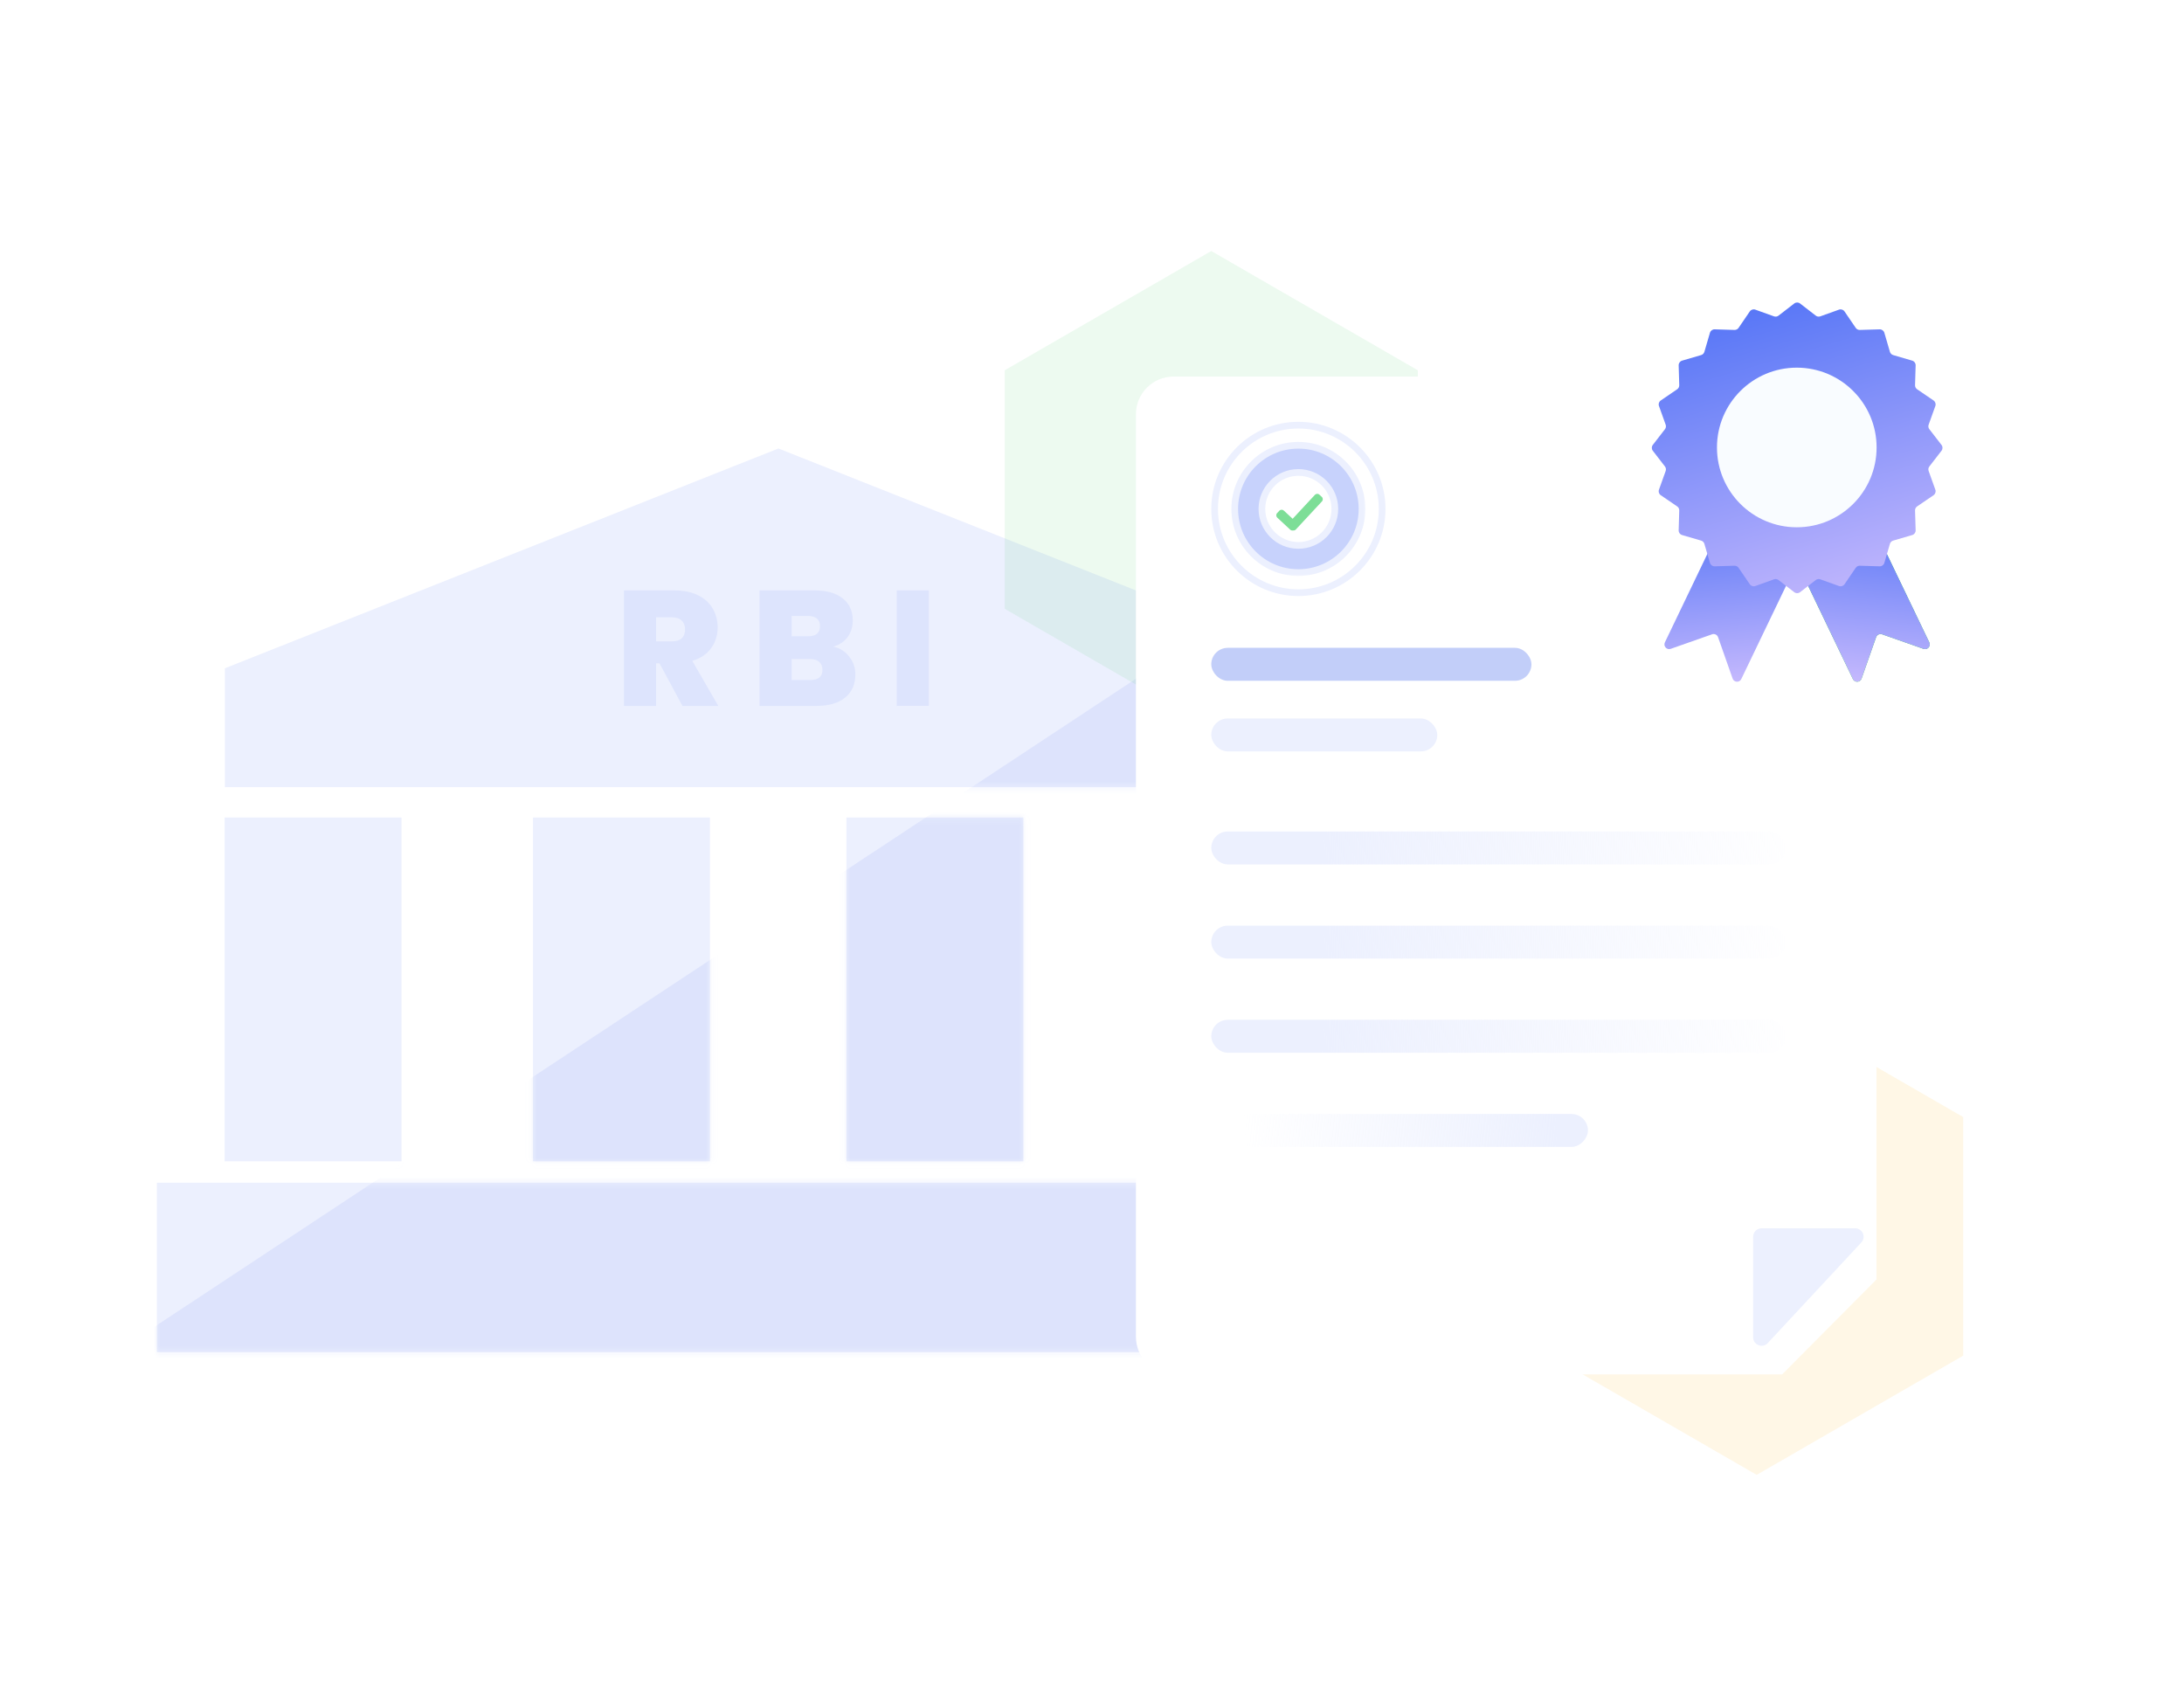 <svg width="348" height="272" viewBox="0 0 348 272" fill="none" xmlns="http://www.w3.org/2000/svg">
<rect width="339" height="272" fill="white"/>
<path fill-rule="evenodd" clip-rule="evenodd" d="M124.036 71.462L212.281 106.502L212.268 106.502V125.431H35.832V106.502L35.79 106.502L124.036 71.462ZM63.983 130.264H35.79V185.039H63.983V130.264ZM84.926 130.264H113.119V185.039H84.926V130.264ZM163.061 130.264H134.868V185.039H163.061V130.264ZM184.004 130.264H212.197V185.039H184.004V130.264ZM212 188.462H25V197.462V199.462V205.462V207.462V215.462H221V205.462H217V197.462H212V188.462Z" fill="#ECF0FE"/>
<mask id="mask0_171_2116" style="mask-type:alpha" maskUnits="userSpaceOnUse" x="25" y="71" width="196" height="145">
<path fill-rule="evenodd" clip-rule="evenodd" d="M124.036 71.462L212.281 106.502L212.268 106.502V125.431H35.832V106.502L35.79 106.502L124.036 71.462ZM63.983 130.264H35.79V185.039H63.983V130.264ZM84.926 130.264H113.119V185.039H84.926V130.264ZM163.061 130.264H134.868V185.039H163.061V130.264ZM184.004 130.264H212.197V185.039H184.004V130.264ZM212 188.462H25V197.462V199.462V205.462V207.462V215.462H221V205.462H217V197.462H212V188.462Z" fill="#ECF0FE"/>
</mask>
<g mask="url(#mask0_171_2116)">
<path opacity="0.15" d="M15.256 217.588L247.48 64.258L250.725 63.331L247.48 220.041L15.256 217.588Z" fill="#879EF5"/>
</g>
<path d="M108.74 112.479L105.086 105.693H104.538V112.479H99.423V94.08H107.487C108.966 94.08 110.219 94.341 111.245 94.863C112.272 95.367 113.046 96.072 113.568 96.977C114.09 97.864 114.351 98.865 114.351 99.978C114.351 101.231 114.003 102.335 113.307 103.292C112.629 104.232 111.628 104.902 110.306 105.302L114.455 112.479H108.74ZM104.538 102.196H107.07C107.766 102.196 108.288 102.031 108.636 101.7C108.984 101.37 109.158 100.891 109.158 100.265C109.158 99.674 108.975 99.212 108.61 98.882C108.262 98.534 107.748 98.36 107.07 98.36H104.538V102.196Z" fill="#DDE4FD"/>
<path d="M132.771 103.031C133.849 103.275 134.702 103.814 135.328 104.649C135.972 105.467 136.294 106.407 136.294 107.468C136.294 109.034 135.754 110.26 134.676 111.148C133.597 112.035 132.083 112.479 130.135 112.479H121.027V94.08H129.848C131.727 94.08 133.197 94.498 134.258 95.333C135.337 96.168 135.876 97.342 135.876 98.856C135.876 99.934 135.589 100.839 135.015 101.57C134.458 102.283 133.71 102.77 132.771 103.031ZM126.142 101.387H128.725C130.013 101.387 130.657 100.857 130.657 99.795C130.657 98.699 130.013 98.151 128.725 98.151H126.142V101.387ZM129.117 108.355C130.404 108.355 131.048 107.816 131.048 106.737C131.048 106.18 130.874 105.754 130.526 105.458C130.196 105.163 129.717 105.015 129.091 105.015H126.142V108.355H129.117Z" fill="#DDE4FD"/>
<path d="M148 94.08V112.479H142.885V94.08H148Z" fill="#DDE4FD"/>
<g opacity="0.09" filter="url(#filter0_f_171_2116)">
<path fill-rule="evenodd" clip-rule="evenodd" d="M193.004 116.007L225.916 97.005V59.001L193.004 39.999L160.092 59.001V97.005L193.004 116.007Z" fill="#33C659"/>
</g>
<g opacity="0.82" filter="url(#filter1_f_171_2116)">
<path fill-rule="evenodd" clip-rule="evenodd" d="M279.912 235.007L312.824 216.005V178.002L279.912 159L247 178.002V216.005L279.912 235.007Z" fill="#FFF5E0"/>
</g>
<g filter="url(#filter2_d_171_2116)">
<path d="M181 63.002C181 59.687 183.687 57 187.002 57H292.998C296.313 57 299 59.687 299 63.002V200.874L292.236 207.681L283.968 216H187.002C183.687 216 181 213.313 181 209.998V63.002Z" fill="white"/>
</g>
<path fill-rule="evenodd" clip-rule="evenodd" d="M204.567 81.359C204.36 81.166 204.036 81.178 203.844 81.385L203.496 81.76C203.303 81.967 203.315 82.29 203.522 82.483L205.583 84.397C205.71 84.516 205.882 84.557 206.04 84.522C206.2 84.545 206.368 84.492 206.487 84.364L210.639 79.895C210.831 79.688 210.819 79.365 210.612 79.172L210.238 78.824C210.031 78.632 209.707 78.644 209.515 78.851L205.972 82.664L204.567 81.359Z" fill="#7DDE97"/>
<circle cx="206.884" cy="81.093" r="13.346" stroke="#ECF0FE" stroke-width="1.068"/>
<mask id="path-10-outside-1_171_2116" maskUnits="userSpaceOnUse" x="195.741" y="69.95" width="22" height="22" fill="black">
<rect fill="white" x="195.741" y="69.95" width="22" height="22"/>
<path d="M217.027 81.093C217.027 86.695 212.486 91.236 206.884 91.236C201.282 91.236 196.741 86.695 196.741 81.093C196.741 75.491 201.282 70.95 206.884 70.95C212.486 70.95 217.027 75.491 217.027 81.093ZM201.073 81.093C201.073 84.302 203.675 86.904 206.884 86.904C210.093 86.904 212.695 84.302 212.695 81.093C212.695 77.884 210.093 75.282 206.884 75.282C203.675 75.282 201.073 77.884 201.073 81.093Z"/>
</mask>
<path d="M217.027 81.093C217.027 86.695 212.486 91.236 206.884 91.236C201.282 91.236 196.741 86.695 196.741 81.093C196.741 75.491 201.282 70.95 206.884 70.95C212.486 70.95 217.027 75.491 217.027 81.093ZM201.073 81.093C201.073 84.302 203.675 86.904 206.884 86.904C210.093 86.904 212.695 84.302 212.695 81.093C212.695 77.884 210.093 75.282 206.884 75.282C203.675 75.282 201.073 77.884 201.073 81.093Z" fill="#C7D2FC"/>
<path d="M217.027 81.093C217.027 86.695 212.486 91.236 206.884 91.236C201.282 91.236 196.741 86.695 196.741 81.093C196.741 75.491 201.282 70.95 206.884 70.95C212.486 70.95 217.027 75.491 217.027 81.093ZM201.073 81.093C201.073 84.302 203.675 86.904 206.884 86.904C210.093 86.904 212.695 84.302 212.695 81.093C212.695 77.884 210.093 75.282 206.884 75.282C203.675 75.282 201.073 77.884 201.073 81.093Z" stroke="#ECF0FE" stroke-width="1.068" mask="url(#path-10-outside-1_171_2116)"/>
<rect opacity="0.5" x="193.004" y="103.226" width="51.018" height="5.252" rx="2.626" fill="#879EF5"/>
<rect x="193.004" y="114.48" width="36.013" height="5.252" rx="2.626" fill="#ECF0FE"/>
<rect x="193.004" y="132.487" width="91.533" height="5.252" rx="2.626" fill="url(#paint0_linear_171_2116)"/>
<rect x="193.004" y="147.492" width="91.533" height="5.252" rx="2.626" fill="url(#paint1_linear_171_2116)"/>
<rect x="193.004" y="162.497" width="91.533" height="5.252" rx="2.626" fill="url(#paint2_linear_171_2116)"/>
<rect width="60.021" height="5.252" rx="2.626" transform="matrix(-1 0 0 1 253.026 177.503)" fill="url(#paint3_linear_171_2116)"/>
<path d="M265.285 102.355L276.193 79.64C276.373 79.266 276.821 79.109 277.194 79.288L288.016 84.485C288.389 84.664 288.546 85.112 288.367 85.486L277.459 108.201C277.17 108.804 276.296 108.755 276.075 108.125L273.759 101.532C273.622 101.141 273.194 100.935 272.803 101.072L266.21 103.388C265.579 103.609 264.996 102.957 265.285 102.355Z" fill="url(#paint4_linear_171_2116)"/>
<path d="M307.414 102.355L296.506 79.64C296.327 79.266 295.879 79.109 295.505 79.288L284.684 84.485C284.31 84.664 284.153 85.112 284.332 85.486L295.24 108.201C295.53 108.804 296.403 108.755 296.625 108.125L298.94 101.532C299.077 101.141 299.505 100.935 299.896 101.072L306.489 103.388C307.12 103.609 307.704 102.957 307.414 102.355Z" fill="#33C659"/>
<path d="M307.414 102.355L296.506 79.64C296.327 79.266 295.879 79.109 295.505 79.288L284.684 84.485C284.31 84.664 284.153 85.112 284.332 85.486L295.24 108.201C295.53 108.804 296.403 108.755 296.625 108.125L298.94 101.532C299.077 101.141 299.505 100.935 299.896 101.072L306.489 103.388C307.12 103.609 307.704 102.957 307.414 102.355Z" fill="url(#paint5_linear_171_2116)"/>
<path d="M285.897 48.358C286.169 48.147 286.55 48.147 286.823 48.358L289.328 50.295C289.532 50.453 289.803 50.496 290.046 50.409L293.027 49.341C293.352 49.224 293.714 49.342 293.908 49.627L295.692 52.243C295.837 52.457 296.082 52.581 296.34 52.573L299.505 52.479C299.85 52.468 300.157 52.692 300.254 53.023L301.142 56.063C301.215 56.311 301.409 56.504 301.657 56.577L304.696 57.465C305.027 57.562 305.251 57.87 305.24 58.214L305.146 61.38C305.138 61.638 305.263 61.882 305.476 62.027L308.092 63.811C308.377 64.006 308.495 64.368 308.379 64.692L307.31 67.673C307.223 67.916 307.266 68.187 307.424 68.391L309.361 70.897C309.572 71.169 309.572 71.55 309.361 71.823L307.424 74.328C307.266 74.532 307.223 74.803 307.31 75.046L308.379 78.027C308.495 78.352 308.377 78.714 308.092 78.908L305.476 80.692C305.263 80.837 305.138 81.082 305.146 81.34L305.24 84.505C305.251 84.85 305.027 85.157 304.696 85.254L301.657 86.142C301.409 86.215 301.215 86.409 301.142 86.656L300.254 89.696C300.157 90.027 299.85 90.251 299.505 90.24L296.34 90.146C296.082 90.138 295.837 90.263 295.692 90.476L293.908 93.092C293.714 93.377 293.352 93.495 293.027 93.379L290.046 92.31C289.803 92.223 289.532 92.266 289.328 92.424L286.823 94.361C286.55 94.572 286.169 94.572 285.897 94.361L283.391 92.424C283.187 92.266 282.916 92.223 282.673 92.31L279.692 93.379C279.368 93.495 279.006 93.377 278.811 93.092L277.027 90.476C276.882 90.263 276.638 90.138 276.379 90.146L273.214 90.24C272.87 90.251 272.562 90.027 272.465 89.696L271.577 86.656C271.504 86.409 271.311 86.215 271.063 86.142L268.023 85.254C267.692 85.157 267.468 84.85 267.479 84.505L267.573 81.34C267.581 81.082 267.457 80.837 267.243 80.692L264.627 78.908C264.342 78.714 264.224 78.352 264.341 78.027L265.409 75.046C265.496 74.803 265.453 74.532 265.295 74.328L263.358 71.823C263.147 71.55 263.147 71.169 263.358 70.897L265.295 68.391C265.453 68.187 265.496 67.916 265.409 67.673L264.341 64.692C264.224 64.368 264.342 64.006 264.627 63.811L267.243 62.027C267.457 61.882 267.581 61.638 267.573 61.38L267.479 58.214C267.468 57.87 267.692 57.562 268.023 57.465L271.063 56.577C271.311 56.504 271.504 56.311 271.577 56.063L272.465 53.023C272.562 52.692 272.87 52.468 273.214 52.479L276.379 52.573C276.638 52.581 276.882 52.457 277.027 52.243L278.811 49.627C279.006 49.342 279.368 49.224 279.692 49.341L282.673 50.409C282.916 50.496 283.187 50.453 283.391 50.295L285.897 48.358Z" fill="url(#paint6_linear_171_2116)"/>
<path d="M286.3 84.018C293.324 84.018 299.018 78.324 299.018 71.3C299.018 64.277 293.324 58.583 286.3 58.583C279.277 58.583 273.583 64.277 273.583 71.3C273.583 78.324 279.277 84.018 286.3 84.018Z" fill="#F9FCFF"/>
<path d="M279.796 197.06V213.101C279.796 213.913 280.79 214.304 281.343 213.71L296.265 197.668C296.797 197.097 296.392 196.167 295.611 196.167H280.689C280.196 196.167 279.796 196.567 279.796 197.06Z" fill="#ECF0FE" stroke="#ECF0FE" stroke-width="0.893"/>
<defs>
<filter id="filter0_f_171_2116" x="125.073" y="4.981" width="135.861" height="146.044" filterUnits="userSpaceOnUse" color-interpolation-filters="sRGB">
<feFlood flood-opacity="0" result="BackgroundImageFix"/>
<feBlend mode="normal" in="SourceGraphic" in2="BackgroundImageFix" result="shape"/>
<feGaussianBlur stdDeviation="17.509" result="effect1_foregroundBlur_171_2116"/>
</filter>
<filter id="filter1_f_171_2116" x="211.981" y="123.981" width="135.861" height="146.044" filterUnits="userSpaceOnUse" color-interpolation-filters="sRGB">
<feFlood flood-opacity="0" result="BackgroundImageFix"/>
<feBlend mode="normal" in="SourceGraphic" in2="BackgroundImageFix" result="shape"/>
<feGaussianBlur stdDeviation="17.509" result="effect1_foregroundBlur_171_2116"/>
</filter>
<filter id="filter2_d_171_2116" x="168.996" y="47.997" width="142.009" height="183.009" filterUnits="userSpaceOnUse" color-interpolation-filters="sRGB">
<feFlood flood-opacity="0" result="BackgroundImageFix"/>
<feColorMatrix in="SourceAlpha" type="matrix" values="0 0 0 0 0 0 0 0 0 0 0 0 0 0 0 0 0 0 127 0" result="hardAlpha"/>
<feOffset dy="3.001"/>
<feGaussianBlur stdDeviation="6.002"/>
<feComposite in2="hardAlpha" operator="out"/>
<feColorMatrix type="matrix" values="0 0 0 0 0.918 0 0 0 0 0.925 0 0 0 0 0.961 0 0 0 1 0"/>
<feBlend mode="normal" in2="BackgroundImageFix" result="effect1_dropShadow_171_2116"/>
<feBlend mode="normal" in="SourceGraphic" in2="effect1_dropShadow_171_2116" result="shape"/>
</filter>
<linearGradient id="paint0_linear_171_2116" x1="210.636" y1="134.737" x2="287.163" y2="137.738" gradientUnits="userSpaceOnUse">
<stop stop-color="#ECF0FE"/>
<stop offset="1" stop-color="#ECF0FE" stop-opacity="0"/>
</linearGradient>
<linearGradient id="paint1_linear_171_2116" x1="210.636" y1="149.743" x2="287.163" y2="152.744" gradientUnits="userSpaceOnUse">
<stop stop-color="#ECF0FE"/>
<stop offset="1" stop-color="#ECF0FE" stop-opacity="0"/>
</linearGradient>
<linearGradient id="paint2_linear_171_2116" x1="210.636" y1="164.748" x2="287.163" y2="167.749" gradientUnits="userSpaceOnUse">
<stop stop-color="#ECF0FE"/>
<stop offset="1" stop-color="#ECF0FE" stop-opacity="0"/>
</linearGradient>
<linearGradient id="paint3_linear_171_2116" x1="4.92" y1="7.74126e-05" x2="54.745" y2="2.264" gradientUnits="userSpaceOnUse">
<stop stop-color="#ECF0FE"/>
<stop offset="1" stop-color="#ECF0FE" stop-opacity="0"/>
</linearGradient>
<linearGradient id="paint4_linear_171_2116" x1="282.13" y1="76.221" x2="285.217" y2="107.689" gradientUnits="userSpaceOnUse">
<stop stop-color="#436AF5"/>
<stop offset="1" stop-color="#C4B8FD"/>
</linearGradient>
<linearGradient id="paint5_linear_171_2116" x1="290.569" y1="76.221" x2="287.482" y2="107.689" gradientUnits="userSpaceOnUse">
<stop stop-color="#436AF5"/>
<stop offset="1" stop-color="#C4B8FD"/>
</linearGradient>
<linearGradient id="paint6_linear_171_2116" x1="276.395" y1="39.751" x2="293.3" y2="97.007" gradientUnits="userSpaceOnUse">
<stop stop-color="#436AF5"/>
<stop offset="1" stop-color="#C4B8FD"/>
</linearGradient>
</defs>
</svg>
